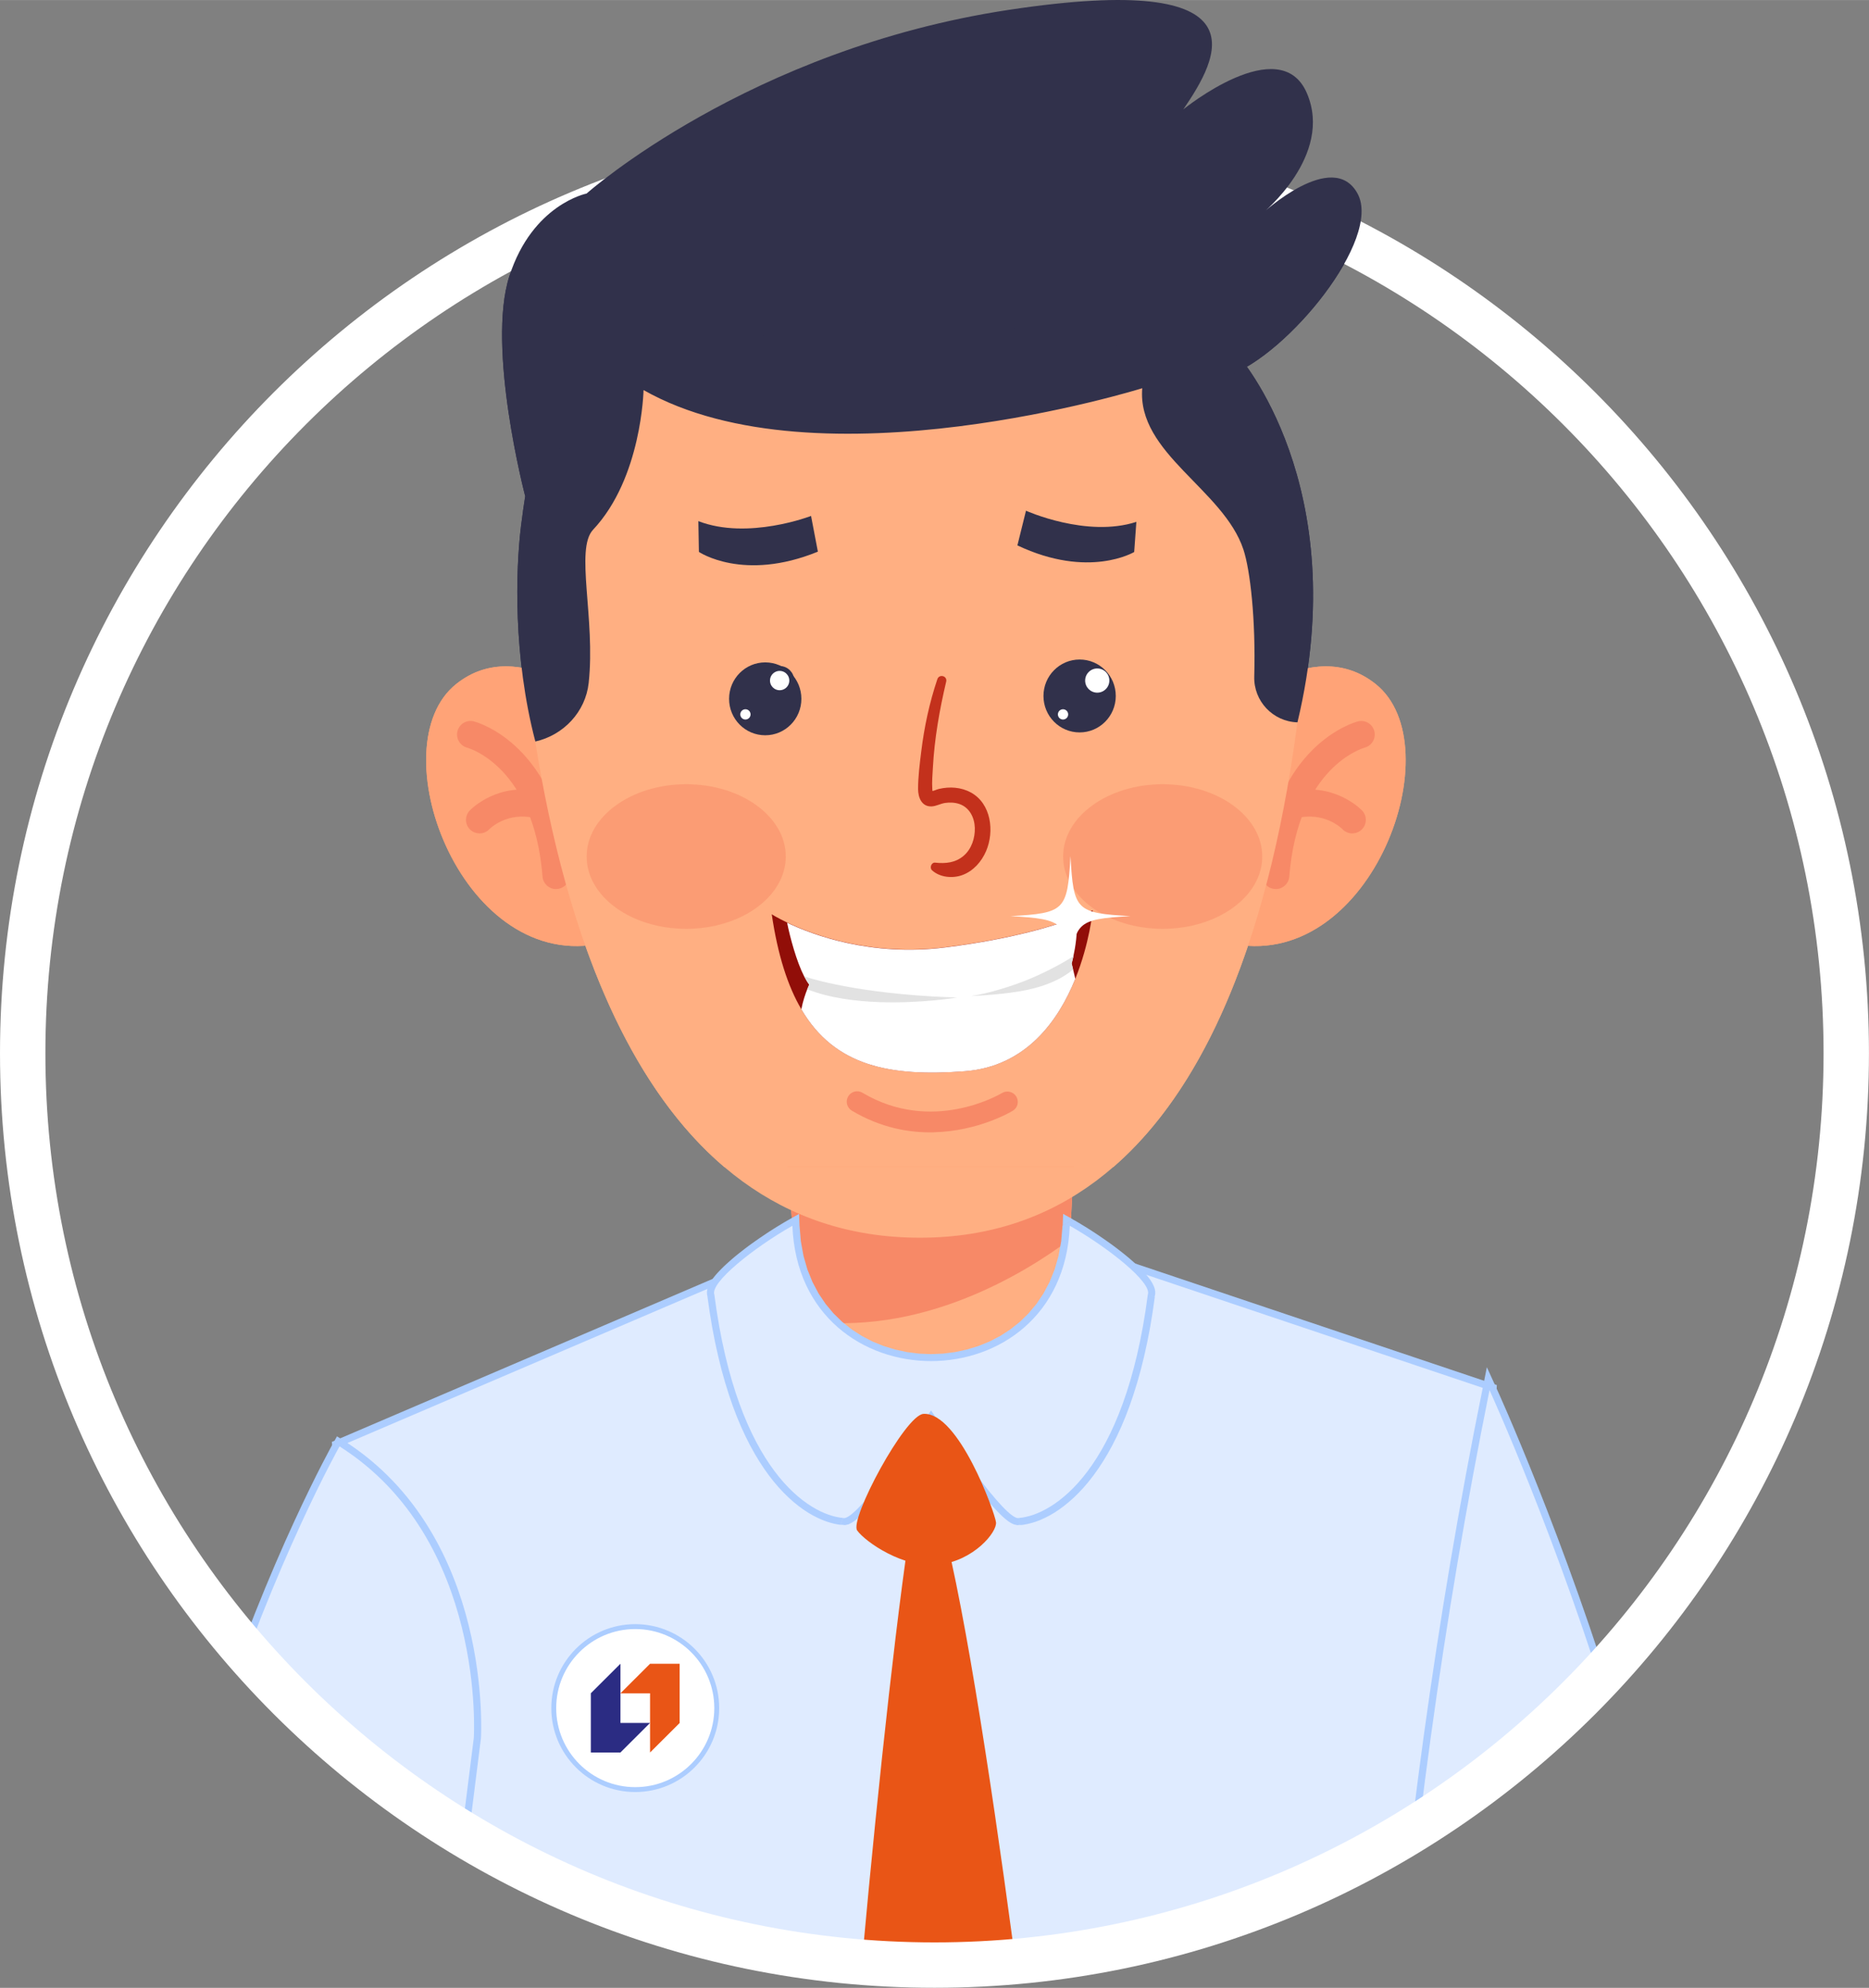 <?xml version="1.0" encoding="UTF-8"?> <!-- Creator: CorelDRAW 2019 (64-Bit) --> <svg xmlns="http://www.w3.org/2000/svg" xmlns:xlink="http://www.w3.org/1999/xlink" xmlns:xodm="http://www.corel.com/coreldraw/odm/2003" xml:space="preserve" width="29.058mm" height="30.904mm" style="shape-rendering:geometricPrecision; text-rendering:geometricPrecision; image-rendering:optimizeQuality; fill-rule:evenodd; clip-rule:evenodd" viewBox="0 0 378.45 402.48"><rect x="0" y="0" width="378.45" height="402.48" fill="#808080" stroke="none"/> <defs> <style type="text/css"> <![CDATA[ .str1 {stroke:#31314B;stroke-width:0.99;stroke-miterlimit:22.926} .str2 {stroke:#ACCDFF;stroke-width:0.99;stroke-miterlimit:22.926} .str0 {stroke:#ACCDFF;stroke-width:2.89;stroke-miterlimit:22.926} .fil16 {fill:none} .fil5 {fill:none;fill-rule:nonzero} .fil13 {fill:white} .fil18 {fill:#2B2C83;fill-rule:nonzero} .fil9 {fill:#31314B;fill-rule:nonzero} .fil4 {fill:#423857;fill-rule:nonzero} .fil11 {fill:#910E08;fill-rule:nonzero} .fil14 {fill:#ACCDFF;fill-rule:nonzero} .fil15 {fill:#C3311C;fill-rule:nonzero} .fil2 {fill:#CF1D25;fill-rule:nonzero} .fil6 {fill:#DFEBFF;fill-rule:nonzero} .fil12 {fill:#E2E2E2;fill-rule:nonzero} .fil1 {fill:#E95516;fill-rule:nonzero} .fil7 {fill:#F78967;fill-rule:nonzero} .fil8 {fill:#FFA377;fill-rule:nonzero} .fil0 {fill:#FFAF82;fill-rule:nonzero} .fil3 {fill:white;fill-rule:nonzero} .fil17 {fill:white;fill-rule:nonzero} .fil10 {fill:#F78967;fill-rule:nonzero;fill-opacity:0.502} ]]> </style> <clipPath id="id0"> <path d="M189.22 28.63c101.97,0 184.63,82.66 184.63,184.63 0,101.97 -82.66,184.63 -184.63,184.63 -101.97,0 -184.63,-82.66 -184.63,-184.63 0,-101.97 82.66,-184.63 184.63,-184.63z"></path> </clipPath> </defs> <g id="Слой_x0020_1">  <g> </g> <g style="clip-path:url(#id0)"> <g> <g id="_909352450432"> <g> <path class="fil0" d="M205.95 888.64c-15.84,61.81 -4.24,168.06 -5.82,250.89l39.48 -12.59 23.03 -238.3 -56.68 0z"></path> <g> <g> <g> <path class="fil1" d="M333.2 1212.92l-126.13 0c-5.97,0 -10.82,-4.45 -11.58,-10.12 -0.11,-0.8 -0.14,-1.62 -0.07,-2.46l5.12 -66.25c0,0 5.25,-2.42 12.6,-4.16 4.36,-1.03 8.03,-4.19 9.35,-8.48 0.09,-0.31 0.17,-0.64 0.25,-0.96 2.9,-12.75 21.28,-16.81 24.68,-4.35 0.44,1.61 0.82,3.18 1.15,4.68 0.08,0.37 0.16,0.75 0.23,1.11 0.54,2.68 0.94,5.15 1.22,7.3 0.01,0.05 0.01,0.09 0.02,0.14 0.68,5.49 0.63,9 0.63,9 1.67,2.12 3.28,4.21 4.84,6.26 0.8,1.02 1.56,2.04 2.33,3.04 1.66,2.16 3.27,4.25 4.86,6.27 0.73,0.95 1.46,1.87 2.19,2.77 1.75,2.19 3.48,4.27 5.2,6.2 0.78,0.88 1.55,1.74 2.35,2.56 6.5,6.84 13.06,11.51 20.81,12.59 13.68,1.88 36.02,3.38 46.81,23.46 0.23,0.42 0.41,0.85 0.54,1.28 1.59,4.84 -2.05,10.12 -7.42,10.12z"></path> </g> </g> <g> <g> <path class="fil2" d="M333.2 1212.92l-126.13 0c-5.97,0 -10.82,-4.45 -11.58,-10.12l145.13 0c1.59,4.84 -2.05,10.12 -7.42,10.12z"></path> </g> </g> <g> <g> <g> <g> <path class="fil3" d="M257.84 1147.68c-1.46,2.14 -4.44,4.74 -10.44,7.14 -1.02,0.42 -2.13,0.82 -3.34,1.22l-1.09 -3.29c1.2,-0.39 2.27,-0.79 3.25,-1.18 6.9,-2.78 8.79,-5.52 9.3,-6.92 0.8,1.02 1.56,2.04 2.33,3.04z"></path> </g> </g> </g> <g> <g> <g> <g> <path class="fil3" d="M247.43 1154.39c0,2.16 -1.75,3.91 -3.91,3.91 -2.16,0 -3.91,-1.75 -3.91,-3.91 0,-2.16 1.75,-3.91 3.91,-3.91 2.16,0 3.91,1.75 3.91,3.91z"></path> </g> </g> </g> </g> </g> <g> <g> <g> <g> <path class="fil3" d="M264.89 1156.72c-1.63,1.73 -4.3,3.64 -8.63,5.44 -1.2,0.52 -2.53,1.01 -4,1.5l-1.09 -3.3c1.37,-0.45 2.6,-0.91 3.69,-1.36 4.42,-1.83 6.69,-3.64 7.85,-5.04 0.73,0.95 1.46,1.87 2.19,2.77z"></path> </g> </g> </g> <g> <g> <g> <g> <path class="fil3" d="M256.26 1162c0,2.16 -1.75,3.91 -3.91,3.91 -2.16,0 -3.91,-1.75 -3.91,-3.91 0,-2.16 1.75,-3.91 3.91,-3.91 2.16,0 3.91,1.75 3.91,3.91z"></path> </g> </g> </g> </g> </g> <g> <g> <g> <g> <path class="fil3" d="M272.45 1165.48c-1.63,1.67 -4.24,3.48 -8.37,5.2 -1.22,0.52 -2.56,1.03 -4.06,1.52l-1.08 -3.3c1.38,-0.45 2.61,-0.92 3.71,-1.38 3.95,-1.65 6.19,-3.28 7.44,-4.6 0.78,0.88 1.55,1.74 2.35,2.56z"></path> </g> </g> </g> <g> <g> <g> <g> <path class="fil3" d="M264.09 1170.55c0,2.16 -1.75,3.91 -3.91,3.91 -2.16,0 -3.91,-1.75 -3.91,-3.91 0,-2.16 1.75,-3.91 3.91,-3.91 2.16,0 3.91,1.75 3.91,3.91z"></path> </g> </g> </g> </g> </g> <g> <g> <g> <path class="fil3" d="M250.02 1129.24c-5.77,-0.08 -11.24,0.64 -11.24,0.64l0.07 -6.32c3.44,-1.28 6.96,-1.63 9.96,-1.62 0.54,2.68 0.94,5.15 1.22,7.3z"></path> </g> </g> </g> </g> </g> <path class="fil0" d="M76.92 843.19c-0.09,16.13 0.01,30.69 0.38,42.39l1.47 244.3 34.76 0 22.21 -228.34 8.68 -58.35 -67.49 0z"></path> <g> <g> <g> <g> <path class="fil1" d="M145.61 1198.41c-1.08,21.54 -68.44,14.12 -79.21,7.66 -4.16,-2.5 -5.9,-7.32 -6.23,-13.14 -0.53,-9.3 2.53,-21.19 5.18,-30.51 4.31,-15.18 3.72,-14.9 6.71,-25.27 0,0 -0.78,-16.87 21.3,-23.31 22.07,-6.45 30.16,35.56 33.93,43.64 3.45,7.4 16.86,17.53 18.25,35.74 0.13,1.66 0.15,3.39 0.07,5.19z"></path> </g> </g> </g> <g> <g> <g> <path class="fil3" d="M81.37 1150.78l-1.77 -2.71c0.82,-0.53 20.3,-13.03 37.25,-5.59l-1.3 2.96c-15.37,-6.74 -34,5.22 -34.19,5.34z"></path> </g> </g> </g> <g> <g> <g> <path class="fil3" d="M83.29 1169.53l-1.76 -2.71c0.82,-0.53 20.3,-13.02 37.25,-5.59l-1.3 2.96c-15.37,-6.74 -34,5.22 -34.19,5.34z"></path> </g> </g> </g> <g> <g> <g> <path class="fil3" d="M82.33 1160.16l-1.76 -2.71c0.82,-0.53 20.3,-13.03 37.25,-5.59l-1.3 2.96c-15.37,-6.74 -34,5.22 -34.18,5.34z"></path> </g> </g> </g> <g> <g> <g> <path class="fil3" d="M83.93 1149.94c0,2.01 -1.63,3.63 -3.63,3.63 -2.01,0 -3.64,-1.63 -3.64,-3.63 0,-2.01 1.63,-3.63 3.64,-3.63 2.01,0 3.63,1.63 3.63,3.63z"></path> </g> </g> </g> <g> <g> <g> <path class="fil3" d="M84.13 1158.82c0,2.01 -1.63,3.63 -3.63,3.63 -2.01,0 -3.64,-1.63 -3.64,-3.63 0,-2.01 1.63,-3.64 3.64,-3.64 2.01,0 3.63,1.63 3.63,3.64z"></path> </g> </g> </g> <g> <g> <g> <path class="fil3" d="M86.05 1167.7c0,2.01 -1.63,3.63 -3.63,3.63 -2.01,0 -3.64,-1.63 -3.64,-3.63 0,-2.01 1.63,-3.64 3.64,-3.64 2.01,0 3.63,1.63 3.63,3.64z"></path> </g> </g> </g> <g> <g> <g> <path class="fil3" d="M121.76 1162.46c0,2.01 -1.63,3.64 -3.63,3.64 -2.01,0 -3.64,-1.63 -3.64,-3.64 0,-2.01 1.63,-3.63 3.64,-3.63 2.01,0 3.63,1.63 3.63,3.63z"></path> </g> </g> </g> <g> <g> <g> <path class="fil3" d="M120.8 1152.76c0,2.01 -1.63,3.64 -3.64,3.64 -2.01,0 -3.63,-1.63 -3.63,-3.64 0,-2.01 1.63,-3.63 3.63,-3.63 2.01,0 3.64,1.63 3.64,3.63z"></path> </g> </g> </g> <g> <g> <g> <path class="fil3" d="M119.84 1143.07c0,2.01 -1.63,3.63 -3.63,3.63 -2.01,0 -3.64,-1.63 -3.64,-3.63 0,-2.01 1.63,-3.64 3.64,-3.64 2.01,0 3.63,1.63 3.63,3.64z"></path> </g> </g> </g> <g> <g> <g> <path class="fil2" d="M145.61 1198.41c-1.08,21.54 -68.44,14.12 -79.21,7.66 -4.16,-2.5 -5.9,-7.32 -6.23,-13.14 7.08,4.04 19.55,9.07 38.18,9.4 22.85,0.41 39.33,-4.21 47.19,-9.11 0.13,1.66 0.15,3.39 0.07,5.19z"></path> </g> </g> </g> <g> <g> <g> <path class="fil3" d="M102.88 1120.49c0,0 -10.24,-1.08 -18.95,3.77l0.99 6.82c0,0 12.21,-3.59 20.29,-3.05 0,0 -0.16,-4.49 -2.33,-7.54z"></path> </g> </g> </g> </g> <path class="fil4" d="M60.21 1102.13c24.35,6.96 48.7,6.13 73.05,0 -2.03,-25.82 19.66,-310.66 34.64,-416.17 0.92,-0.51 1.78,-0.95 2.64,-1.4l0.03 0c7,-3.47 11.87,-4.23 15.72,-3.94l0.03 0c0.92,0.06 1.75,0.19 2.58,0.35 0.32,0.06 4.44,401.01 4.31,422.88 24.58,6.59 49.17,5.73 73.75,0 -3.69,-176.32 20.41,-330.91 20.25,-500.27 -7.32,1.08 -14.7,1.82 -21.89,2.74 -20.78,2.67 -41.74,4.17 -62.68,4.68 -35.1,0.83 -70.51,0 -105.51,-3.37 -0.76,-0.06 -1.5,-0.13 -2.23,-0.22 -4.77,-0.45 -9.48,-0.95 -14.22,-1.53 0,6.27 -0.13,11.3 -0.45,14.7 -14.78,158.43 -7.72,364.09 -20.03,481.56z"></path> <g> <path class="fil5 str0" d="M159.28 254.1l-90.53 38.75 10.2 88.33c-7.67,106.81 -5.62,125.6 -8.37,228.38 0,0 153.49,35.3 228.72,0.65 -11.27,-126.12 -3.01,-199.03 2.3,-328.75l-86.8 -29.17 -55.53 1.8z"></path> <path id="1" class="fil6" d="M159.28 254.1l-90.53 38.75 10.2 88.33c-7.67,106.81 -5.62,125.6 -8.37,228.38 0,0 153.49,35.3 228.72,0.65 -11.27,-126.12 -3.01,-199.03 2.3,-328.75l-86.8 -29.17 -55.53 1.8z"></path> </g> <g id="_909918166416"> <g> <path class="fil0" d="M217.66 231.7l-1.02 19.26 -1.28 24.13c0,0 -4.79,9.08 -26.41,9.08 -21.63,0 -26.06,-6.21 -26.06,-6.21l-0.87 -10.71 -2.91 -35.56 58.56 0z"></path> </g> <g> <path class="fil7" d="M217.66 231.7l-1.02 19.26c-9.02,6.75 -30.37,20.03 -54.63,16.3l-2.91 -35.56 58.56 0z"></path> </g> </g> <g id="_909918161840"> <g> <g> <path class="fil8" d="M122.16 144.13c0,0 -16.56,-16.21 -29.8,-5.63 -15.63,12.49 0.72,57.46 28.44,52.7l1.35 -47.07z"></path> </g> </g> <g> <g> <g> <path class="fil7" d="M112.49 180.01c-1.37,-0.05 -2.52,-1.12 -2.63,-2.52 -1.78,-22.13 -14.74,-25.97 -15.29,-26.12 -1.45,-0.4 -2.32,-1.9 -1.93,-3.36 0.39,-1.45 1.86,-2.33 3.32,-1.95 0.71,0.18 17.25,4.77 19.36,30.98 0.12,1.51 -1.01,2.83 -2.51,2.95 -0.11,0.01 -0.21,0.01 -0.32,0.01z"></path> </g> </g> <g> <g> <path class="fil7" d="M97 168.73c-0.65,-0.02 -1.29,-0.27 -1.79,-0.75 -1.1,-1.04 -1.14,-2.78 -0.1,-3.88 0.24,-0.25 5.86,-6.02 14.78,-3.73 1.47,0.38 2.35,1.87 1.98,3.34 -0.38,1.47 -1.87,2.35 -3.34,1.97 -5.86,-1.5 -9.41,2.16 -9.45,2.2 -0.56,0.59 -1.33,0.88 -2.08,0.85z"></path> </g> </g> </g> </g> <g id="_909918160688"> <g> <g> <path class="fil8" d="M248.76 144.13c0,0 16.57,-16.21 29.8,-5.63 15.63,12.49 -0.72,57.46 -28.44,52.7l-1.35 -47.07z"></path> </g> </g> <g> <g> <g> <path class="fil7" d="M258.43 180.01c1.37,-0.05 2.52,-1.12 2.63,-2.52 1.78,-22.13 14.74,-25.97 15.29,-26.12 1.45,-0.4 2.32,-1.9 1.93,-3.36 -0.39,-1.45 -1.86,-2.33 -3.32,-1.95 -0.7,0.18 -17.25,4.77 -19.36,30.98 -0.12,1.51 1,2.83 2.51,2.95 0.1,0.01 0.21,0.01 0.32,0.01z"></path> </g> </g> <g> <g> <path class="fil7" d="M273.92 168.73c0.65,-0.02 1.29,-0.27 1.79,-0.75 1.1,-1.04 1.14,-2.78 0.1,-3.88 -0.23,-0.25 -5.86,-6.02 -14.78,-3.73 -1.47,0.38 -2.35,1.87 -1.98,3.34 0.38,1.47 1.87,2.35 3.34,1.97 5.86,-1.5 9.41,2.16 9.45,2.2 0.56,0.59 1.33,0.88 2.08,0.85z"></path> </g> </g> </g> </g> <path class="fil0" d="M186.29 250.6c-57.24,0 -74.91,-67.99 -80.18,-117.76 -4.86,-45.89 30.78,-86.34 76.92,-86.87 0.61,-0.01 1.23,-0.01 1.85,-0.01 0.77,0 1.53,0.01 2.29,0.02 45.58,0.61 81.09,39.96 77.15,85.37 -4.37,50.43 -20.82,119.25 -78.04,119.25z"></path> <path class="fil9" d="M165.61 111.69l-1.38 -7.23c0,0 -12.77,4.94 -22.82,1.05l0.11 6.22c0,0 9,6.12 24.09,-0.05z"></path> <path class="fil9" d="M206.01 110.43l1.74 -7.03c0,0 12.27,5.53 22.35,2.26l-0.44 6.1c0,0 -9.16,5.52 -23.65,-1.34z"></path> <path class="fil9" d="M250.71 71.96c0,0 23.5,26.32 12.01,74.29 -4.97,-0.15 -8.89,-4.3 -8.75,-9.27 0.32,-11.59 -0.82,-21.55 -2.19,-25.71 -4.02,-12.18 -21.58,-19.5 -20.49,-32.67 0,0 -65.52,20.48 -100.98,0.37 0,0 -0.34,17.78 -10.22,28.28 -3.7,3.94 0.52,17.98 -0.89,31.03 -0.64,5.84 -5.07,10.56 -10.8,11.85 -4.5,-17.19 -4,-34.71 -2.9,-43.63 2.4,-19.55 6.63,-28.7 6.63,-28.7 0,0 14.47,-38.61 71.58,-38.61 53.11,0 67.01,32.77 67.01,32.77z"></path> <path class="fil9" d="M106.34 100.44c0,0 -7.87,-30.04 -3.19,-44.56 4.69,-14.53 15.63,-16.7 15.63,-16.7 0,0 32.83,-29.23 85.5,-37.19 52.67,-7.97 42.36,9.84 35.33,20.15 0,0 19.59,-15.93 25.02,-3.28 5.43,12.65 -9.04,24.37 -9.04,24.37 0,0 14.29,-13.24 19.3,-4.04 5.01,9.2 -14.16,32.63 -26.13,36.84 0,0 -104.75,-36.84 -142.42,24.41z"></path> <g id="_909918159056"> <g> <path class="fil9" d="M211.29 140.91c-0,4.08 3.27,7.38 7.32,7.38 4.04,0 7.32,-3.3 7.32,-7.38 0,-4.08 -3.27,-7.38 -7.32,-7.38 -4.04,0 -7.32,3.3 -7.32,7.38z"></path> </g> </g> <g id="_909918158544"> <path class="fil7" d="M189.1 229.26c-5.02,0.12 -10.78,-0.91 -16.62,-4.39 -1,-0.6 -1.33,-1.89 -0.73,-2.89 0.59,-1 1.89,-1.33 2.89,-0.73 14.04,8.36 27.68,0.4 28.26,0.05 0.99,-0.59 2.29,-0.27 2.89,0.72 0.6,1 0.28,2.28 -0.72,2.88 -0.42,0.25 -7.01,4.13 -15.96,4.35z"></path> </g> <path class="fil10" d="M159.11 173.42c0,8.08 -9.03,14.64 -20.16,14.64 -11.14,0 -20.16,-6.55 -20.16,-14.64 0,-8.08 9.03,-14.64 20.16,-14.64 11.14,0 20.16,6.55 20.16,14.64z"></path> <path class="fil10" d="M255.59 173.42c0,8.08 -9.03,14.64 -20.16,14.64 -11.13,0 -20.16,-6.55 -20.16,-14.64 0,-8.08 9.03,-14.64 20.16,-14.64 11.14,0 20.16,6.55 20.16,14.64z"></path> <g id="_909348539456"> <g> <path class="fil11" d="M221.26 184.32c0,0 -0.59,6.6 -3.53,13.87 -3.4,8.42 -9.95,17.74 -22.36,18.69 -15.07,1.16 -26.34,-0.98 -33.11,-12.54 -2.76,-4.7 -4.77,-10.97 -5.99,-19.22 0,0 1.1,0.7 3.13,1.67 5.33,2.54 17.08,6.89 32.07,5 13.69,-1.72 22.31,-4.45 26.57,-6.09 2.18,-0.84 3.22,-1.4 3.22,-1.4z"></path> </g> <g> <g> <path class="fil3" d="M217.36 193.59c0,0 0,0 -0,0.01 -0.2,0.92 -0.37,1.48 -0.37,1.48 0,0 0,0 -0.01,0 -0.07,0.12 -2,3.07 -10.58,5.64 -2.65,0.79 -5.92,1.55 -9.98,2.17 -6.69,1.03 -13.03,0.75 -18.31,0.02 -8.15,-1.13 -13.76,-3.36 -14.22,-3.55 -0.01,-0.01 -0.02,-0.01 -0.03,-0.01 -0.35,-0.45 -0.69,-1.01 -1.02,-1.66 -0,0 -0,0 -0,0 -1.56,-3.04 -2.86,-7.9 -3.46,-10.88 5.33,2.54 17.08,6.89 32.07,5 13.69,-1.72 22.31,-4.45 26.57,-6.09 0.22,3.1 -0.29,6.14 -0.67,7.87z"></path> </g> <path class="fil3" d="M228.9 185.49c-11.01,0.62 -11.51,1.13 -12.14,12.14 -0.62,-11.01 -1.13,-11.51 -12.14,-12.14 11.01,-0.62 11.52,-1.13 12.14,-12.14 0.62,11.01 1.13,11.52 12.14,12.14z"></path> <path class="fil3" d="M217.73 198.2c-3.4,8.42 -9.95,17.74 -22.36,18.69 -15.07,1.16 -26.34,-0.98 -33.11,-12.54 0.33,-1.71 0.84,-3.16 1.2,-4.06 0.24,-0.61 0.42,-0.95 0.42,-0.95 0.01,0 0.02,0 0.03,0.01 8.84,2.35 17.29,2.83 24.75,2.38 7.94,-0.48 14.76,-2.02 19.71,-3.5 5.34,-1.59 8.52,-3.12 8.62,-3.17 0.01,-0 0.01,-0 0.01,-0l0.29 1.22 0.45 1.91z"></path> <path class="fil12" d="M193.8 201.97c0,0 -7.28,1.22 -15.68,0.93 -4.92,-0.17 -10.22,-0.85 -14.66,-2.6 0.24,-0.61 0.42,-0.95 0.42,-0.95 -0.35,-0.45 -0.69,-1.01 -1.02,-1.66 0.26,0.09 8.63,3.03 25.8,4.05 1.63,0.09 3.35,0.17 5.14,0.23z"></path> <path class="fil12" d="M216.99 195.07l0.29 1.22c-3.02,2.56 -7.19,3.82 -10.87,4.43 -4.56,0.76 -9.8,0.95 -9.8,0.95 3.65,-0.52 8.66,-2.13 11.76,-3.42 5.11,-2.12 8.81,-4.53 8.99,-4.65 -0.2,0.92 -0.37,1.48 -0.37,1.48z"></path> </g> </g> <g id="_909348532928"> <g> <path class="fil9" d="M147.63 141.49c-0,4.08 3.27,7.38 7.32,7.38 4.04,0 7.32,-3.3 7.32,-7.38 0,-4.07 -3.27,-7.38 -7.32,-7.38 -4.05,0 -7.32,3.3 -7.32,7.38z"></path> </g> </g> <circle class="fil13" cx="222.18" cy="137.79" r="2.45"></circle> <circle class="fil13" cx="215.25" cy="144.65" r="1.04"></circle> <circle class="fil13 str1" cx="157.87" cy="137.79" r="2.45"></circle> <circle class="fil13" cx="150.94" cy="144.65" r="1.04"></circle> <path class="fil1" d="M186.67 299.32c-3.26,-0.13 -17.01,138.29 -14.72,143.25 2.29,4.96 16.1,23.54 21.71,24.15 5.61,0.62 17.09,-22.66 16.96,-27.92 -0.12,-5.26 -16.4,-139.17 -23.95,-139.48z"></path> <g> <path class="fil14" d="M218.07 248.24l-2.89 -0.11 2.16 -1.18 0.75 0.43 0.75 0.45 0.76 0.46 0.76 0.47 0.75 0.48 0.75 0.49 0.74 0.5 0.74 0.5 0.73 0.51 0.72 0.51 0.7 0.51 0.69 0.52 0.67 0.52 0.65 0.51 0.63 0.51 0.61 0.51 0.58 0.51 0.56 0.5 0.53 0.49 0.5 0.49 0.47 0.48 0.44 0.47 0.4 0.46 0.37 0.46 0.33 0.45 0.29 0.45 0.25 0.45 0.21 0.46 0.16 0.48 0.09 0.52 -0.01 0.56 -0.14 0.58 -2.7 -1.01 -0.02 0.1 -0 0.03 -0.01 -0.07 -0.05 -0.15 -0.1 -0.21 -0.15 -0.26 -0.2 -0.3 -0.25 -0.34 -0.29 -0.36 -0.34 -0.39 -0.38 -0.41 -0.42 -0.43 -0.45 -0.44 -0.49 -0.45 -0.52 -0.47 -0.55 -0.47 -0.57 -0.48 -0.6 -0.49 -0.62 -0.49 -0.64 -0.5 -0.66 -0.49 -0.68 -0.5 -0.69 -0.49 -0.7 -0.49 -0.71 -0.49 -0.72 -0.48 -0.73 -0.47 -0.73 -0.46 -0.73 -0.45 -0.73 -0.44 -0.73 -0.43 -0.72 -0.42 2.16 -1.18zm-2.89 -0.11l0.09 -2.36 2.07 1.17 -2.16 1.18zm-54.01 1.3l-1.44 -2.48 2.16 1.18 0.27 3.19 0.54 2.97 0.79 2.75 1.03 2.54 1.24 2.33 1.43 2.12 1.61 1.92 1.77 1.72 1.92 1.52 2.05 1.32 2.16 1.12 2.25 0.91 2.33 0.71 2.38 0.51 2.42 0.31 2.44 0.1 2.44 -0.1 2.42 -0.31 2.38 -0.51 2.33 -0.71 2.25 -0.91 2.16 -1.12 2.05 -1.32 1.92 -1.52 1.77 -1.72 1.61 -1.92 1.43 -2.12 1.24 -2.33 1.03 -2.54 0.79 -2.75 0.54 -2.97 0.27 -3.19 2.89 0.11 -0.3 3.45 -0.59 3.24 -0.88 3.03 -1.14 2.81 -1.38 2.59 -1.6 2.37 -1.8 2.15 -1.98 1.92 -2.14 1.69 -2.28 1.47 -2.4 1.24 -2.5 1.01 -2.57 0.79 -2.63 0.56 -2.66 0.34 -2.69 0.11 -2.68 -0.11 -2.66 -0.34 -2.63 -0.56 -2.57 -0.79 -2.5 -1.01 -2.4 -1.24 -2.28 -1.47 -2.14 -1.69 -1.98 -1.92 -1.8 -2.15 -1.6 -2.37 -1.38 -2.59 -1.14 -2.81 -0.88 -3.03 -0.59 -3.24 -0.3 -3.45 2.16 1.18zm-1.44 -2.48l2.07 -1.17 0.09 2.36 -2.16 -1.18zm-13.65 15.01l-2.86 0.36 0.08 0.32 -0.14 -0.58 -0.01 -0.56 0.09 -0.52 0.16 -0.48 0.21 -0.46 0.25 -0.45 0.29 -0.45 0.33 -0.45 0.37 -0.46 0.4 -0.46 0.44 -0.47 0.47 -0.48 0.5 -0.49 0.53 -0.49 0.56 -0.5 0.58 -0.51 0.61 -0.51 0.63 -0.51 0.65 -0.51 0.67 -0.52 0.69 -0.52 0.7 -0.51 0.72 -0.51 0.73 -0.51 0.74 -0.5 0.74 -0.5 0.75 -0.49 0.75 -0.48 0.76 -0.47 0.76 -0.46 0.75 -0.45 0.75 -0.43 1.44 2.48 -0.72 0.42 -0.73 0.43 -0.73 0.44 -0.73 0.45 -0.73 0.46 -0.73 0.47 -0.72 0.48 -0.71 0.49 -0.7 0.49 -0.69 0.49 -0.68 0.5 -0.66 0.49 -0.64 0.5 -0.62 0.49 -0.6 0.49 -0.57 0.48 -0.55 0.47 -0.52 0.47 -0.49 0.45 -0.45 0.44 -0.42 0.43 -0.38 0.41 -0.34 0.39 -0.29 0.36 -0.25 0.34 -0.2 0.3 -0.15 0.26 -0.1 0.21 -0.05 0.15 -0.01 0.07 -0 -0.03 -0.02 -0.1 0.08 0.32zm-0.08 -0.32l0.06 0.15 0.02 0.17 -0.08 -0.32zm25.19 44.36l-0.98 2.69 0.36 0.08 -0.76 -0.09 -0.8 -0.15 -0.83 -0.21 -0.86 -0.27 -0.89 -0.34 -0.91 -0.41 -0.94 -0.48 -0.96 -0.56 -0.97 -0.64 -0.98 -0.72 -0.99 -0.8 -1 -0.89 -1 -0.98 -1 -1.07 -1 -1.17 -0.99 -1.27 -0.98 -1.37 -0.97 -1.48 -0.95 -1.58 -0.94 -1.7 -0.91 -1.81 -0.89 -1.93 -0.86 -2.05 -0.83 -2.18 -0.79 -2.31 -0.76 -2.44 -0.72 -2.57 -0.67 -2.71 -0.63 -2.85 -0.58 -3 -0.52 -3.14 -0.47 -3.3 2.86 -0.36 0.46 3.23 0.51 3.08 0.56 2.92 0.61 2.78 0.65 2.63 0.69 2.49 0.73 2.36 0.76 2.22 0.8 2.09 0.82 1.96 0.85 1.84 0.87 1.72 0.88 1.6 0.9 1.49 0.91 1.38 0.91 1.27 0.92 1.17 0.92 1.07 0.91 0.98 0.91 0.88 0.9 0.8 0.88 0.71 0.87 0.63 0.85 0.55 0.83 0.48 0.8 0.41 0.77 0.34 0.74 0.28 0.7 0.22 0.66 0.17 0.61 0.12 0.57 0.07 0.36 0.08zm-0.36 -0.08l0.19 0.02 0.17 0.06 -0.36 -0.08zm18.92 -21.13l-2.41 1.57 2.41 0 -0.29 0.44 -0.35 0.52 -0.4 0.59 -0.44 0.65 -0.48 0.71 -0.52 0.76 -0.56 0.81 -0.59 0.85 -0.62 0.89 -0.64 0.91 -0.66 0.94 -0.68 0.95 -0.69 0.96 -0.7 0.97 -0.71 0.97 -0.71 0.96 -0.72 0.94 -0.71 0.92 -0.7 0.9 -0.7 0.86 -0.68 0.83 -0.67 0.78 -0.65 0.74 -0.63 0.68 -0.61 0.62 -0.58 0.56 -0.56 0.49 -0.55 0.43 -0.55 0.36 -0.59 0.28 -0.71 0.16 -0.87 -0.11 0.98 -2.69 -0.33 -0.05 -0.06 0.01 0.16 -0.08 0.29 -0.19 0.38 -0.3 0.45 -0.4 0.5 -0.48 0.54 -0.56 0.58 -0.63 0.61 -0.69 0.64 -0.75 0.66 -0.8 0.67 -0.84 0.69 -0.87 0.7 -0.9 0.7 -0.93 0.7 -0.94 0.7 -0.95 0.69 -0.95 0.69 -0.95 0.67 -0.94 0.66 -0.93 0.63 -0.91 0.61 -0.88 0.58 -0.84 0.55 -0.8 0.52 -0.76 0.48 -0.71 0.44 -0.65 0.39 -0.58 0.34 -0.51 0.29 -0.44 2.41 0zm-2.41 0l1.21 -1.82 1.21 1.82 -2.41 0zm18.92 21.13l0.25 2.85 0.36 -0.08 -0.87 0.11 -0.71 -0.16 -0.59 -0.28 -0.55 -0.36 -0.55 -0.43 -0.56 -0.49 -0.58 -0.56 -0.61 -0.62 -0.63 -0.68 -0.65 -0.74 -0.67 -0.78 -0.68 -0.83 -0.7 -0.86 -0.71 -0.9 -0.71 -0.92 -0.72 -0.94 -0.72 -0.96 -0.71 -0.97 -0.7 -0.97 -0.69 -0.96 -0.68 -0.95 -0.66 -0.94 -0.64 -0.91 -0.62 -0.89 -0.59 -0.85 -0.56 -0.81 -0.52 -0.76 -0.48 -0.71 -0.44 -0.65 -0.4 -0.59 -0.35 -0.52 -0.29 -0.44 2.41 -1.57 0.29 0.44 0.34 0.51 0.39 0.58 0.44 0.65 0.48 0.71 0.52 0.76 0.55 0.8 0.58 0.84 0.61 0.88 0.63 0.91 0.66 0.93 0.67 0.94 0.69 0.95 0.7 0.95 0.7 0.95 0.7 0.94 0.7 0.93 0.7 0.9 0.69 0.87 0.67 0.84 0.66 0.8 0.64 0.75 0.61 0.69 0.58 0.63 0.54 0.56 0.5 0.48 0.45 0.4 0.38 0.3 0.29 0.19 0.16 0.08 -0.06 -0.01 -0.33 0.05 0.36 -0.08zm-0.36 0.08l0.17 -0.06 0.19 -0.02 -0.36 0.08zm25.19 -44.36l2.7 1.01 0.08 -0.32 -0.47 3.3 -0.52 3.14 -0.58 3 -0.63 2.85 -0.67 2.71 -0.72 2.57 -0.76 2.44 -0.79 2.31 -0.83 2.18 -0.86 2.05 -0.89 1.93 -0.91 1.81 -0.94 1.7 -0.95 1.58 -0.97 1.48 -0.98 1.37 -0.99 1.27 -1 1.17 -1 1.07 -1 0.98 -1 0.89 -0.99 0.8 -0.98 0.72 -0.97 0.64 -0.96 0.56 -0.94 0.48 -0.91 0.41 -0.89 0.34 -0.86 0.27 -0.83 0.21 -0.8 0.15 -0.76 0.09 -0.25 -2.85 0.57 -0.07 0.61 -0.12 0.66 -0.17 0.7 -0.22 0.74 -0.28 0.77 -0.34 0.8 -0.41 0.83 -0.48 0.85 -0.55 0.87 -0.63 0.88 -0.71 0.9 -0.8 0.91 -0.88 0.91 -0.98 0.92 -1.07 0.92 -1.17 0.91 -1.27 0.91 -1.38 0.9 -1.49 0.88 -1.6 0.87 -1.72 0.85 -1.84 0.82 -1.96 0.8 -2.09 0.76 -2.22 0.73 -2.36 0.69 -2.49 0.65 -2.63 0.61 -2.78 0.56 -2.92 0.51 -3.08 0.46 -3.23 0.08 -0.32zm-0.08 0.32l0.02 -0.17 0.06 -0.15 -0.08 0.32z"></path> <path id="1" class="fil6" d="M232.42 262.13c0.92,-2.42 -7.97,-9.5 -15.8,-13.95 -1.45,36.53 -54.72,36.53 -56.17,0 -7.83,4.45 -16.72,11.53 -15.8,13.95 4.63,35.63 19.19,44.62 26.05,45.21 2.59,0.92 15.02,-17.53 17.83,-21.77 2.81,4.24 15.24,22.69 17.84,21.77 6.86,-0.59 21.42,-9.58 26.05,-45.21z"></path> </g> <path class="fil1" d="M186.99 286.27c-3.71,0.21 -15.03,21.36 -13.42,23.61 1.61,2.25 9.35,7.74 16.47,6.93 7.13,-0.81 11.87,-6.59 11.64,-8.59 -0.24,-2 -7.57,-22.36 -14.69,-21.95z"></path> <g> <path class="fil5 str0" d="M301.61 281.46c0,0 56.23,122.73 35.31,183.19 -16.89,48.8 -141.29,24.01 -226.03,-18.53l7.9 -20.65c0,0 111.1,9.73 163.26,-2.5 3.74,-47.83 10.18,-95.02 19.56,-141.51z"></path> <path id="1" class="fil6" d="M301.61 281.46c0,0 56.23,122.73 35.31,183.19 -16.89,48.8 -141.29,24.01 -226.03,-18.53l7.9 -20.65c0,0 111.1,9.73 163.26,-2.5 3.74,-47.83 10.18,-95.02 19.56,-141.51z"></path> </g> <g> <path class="fil5 str0" d="M241.74 464.65c-163.16,55.48 -213.51,19.63 -213.51,19.63 -11.29,-99.4 40.52,-191.43 40.52,-191.43 29.74,18.84 27.19,59.01 27.19,59.01l-9.28 73.81 -1.06 8.44c49.19,10.67 140.81,-1.41 140.81,-1.41l15.34 31.95z"></path> <path id="1" class="fil6" d="M241.74 464.65c-163.16,55.48 -213.51,19.63 -213.51,19.63 -11.29,-99.4 40.52,-191.43 40.52,-191.43 29.74,18.84 27.19,59.01 27.19,59.01l-9.28 73.81 -1.06 8.44c49.19,10.67 140.81,-1.41 140.81,-1.41l15.34 31.95z"></path> </g> <path class="fil0" d="M226.4 432.7c0,0 30.34,-38.2 57.84,-34.62l-2.2 24.89c-15.03,6.43 -18.96,34.1 -40.3,41.68l-15.34 -31.95z"></path> <path class="fil0" d="M118.79 425.46c0,0 -11.5,-26.77 -41.57,-34.46 -30.08,-7.69 -49.18,6.52 -51.18,11.88 -2,5.35 11.33,0.2 11.33,0.2 0,0 -8.69,2.49 -13.65,10.67 -4.96,8.19 12.14,-0.68 12.14,-0.68 0,0 -12.27,5.42 -13.81,10.42 -1.55,4.99 14.63,-3.48 17.67,-3.33 0,0 -14.45,5.79 -14.34,10.94 0.11,5.15 16.61,-3.3 28.95,-2.67 12.34,0.63 31.27,5.68 31.27,5.68 10.1,1.89 19.75,3.28 28.48,3.66l4.71 -12.31z"></path> <path class="fil15" d="M196.56 160.43c-1.95,-1.06 -4.28,-1.21 -6.42,-0.71 -0.43,0.1 -0.88,0.32 -1.31,0.43 -0.02,-0.14 -0.06,-0.27 -0.05,-0.41 -0.1,-1.43 0.04,-2.92 0.12,-4.35 0.32,-5.87 1.34,-11.68 2.69,-17.39 0.27,-1.17 -1.41,-1.62 -1.79,-0.49 -1.6,4.76 -2.65,9.66 -3.26,14.64 -0.31,2.5 -0.64,5.07 -0.64,7.6 0,1.69 0.74,3.6 2.74,3.51 0.93,-0.04 1.8,-0.56 2.72,-0.7 0.95,-0.14 1.98,-0.1 2.89,0.21 2.07,0.71 3.07,2.74 3.14,4.84 0.06,2.04 -0.65,4.25 -2.23,5.62 -1.69,1.46 -3.69,1.64 -5.8,1.42 -0.78,-0.08 -1.18,1.04 -0.64,1.54 1.6,1.47 4.19,1.7 6.18,0.96 2.2,-0.82 3.86,-2.71 4.77,-4.83 1.72,-4 1.04,-9.62 -3.1,-11.88z"></path> </g> </g> </g> <path class="fil16" d="M189.22 28.63c101.97,0 184.63,82.66 184.63,184.63 0,101.97 -82.66,184.63 -184.63,184.63 -101.97,0 -184.63,-82.66 -184.63,-184.63 0,-101.97 82.66,-184.63 184.63,-184.63z"></path> <path class="fil17" d="M189.22 24.03c52.25,0 99.56,21.18 133.8,55.42 34.24,34.24 55.42,81.55 55.42,133.8 0,52.25 -21.18,99.56 -55.42,133.8 -34.24,34.24 -81.55,55.42 -133.8,55.42 -52.25,0 -99.56,-21.18 -133.8,-55.42 -34.24,-34.24 -55.42,-81.55 -55.42,-133.8 0,-52.25 21.18,-99.56 55.42,-133.8 34.24,-34.24 81.55,-55.42 133.8,-55.42zm127.3 61.92c-32.58,-32.58 -77.59,-52.73 -127.3,-52.73 -49.72,0 -94.73,20.15 -127.3,52.73 -32.58,32.58 -52.73,77.59 -52.73,127.3 0,49.72 20.15,94.73 52.73,127.3 32.58,32.58 77.59,52.73 127.3,52.73 49.72,0 94.73,-20.15 127.3,-52.73 32.58,-32.58 52.73,-77.59 52.73,-127.3 0,-49.72 -20.15,-94.73 -52.73,-127.3z"></path> <g> <g> <polygon class="fil0" points="217.66,231.7 217.42,236.29 159.48,236.29 159.11,231.7 "></polygon> <polygon class="fil7" points="217.66,231.7 217.42,236.29 159.48,236.29 159.11,231.7 "></polygon> </g> <g> <path class="fil8" d="M122.16 144.13c0,0 -16.56,-16.21 -29.8,-5.63 -15.63,12.49 0.72,57.47 28.44,52.7l1.35 -47.07z"></path> <g> <path class="fil7" d="M112.49 180.01c-1.37,-0.05 -2.52,-1.12 -2.63,-2.52 -1.78,-22.13 -14.74,-25.97 -15.29,-26.12 -1.45,-0.4 -2.32,-1.9 -1.93,-3.36 0.39,-1.45 1.86,-2.33 3.32,-1.95 0.71,0.18 17.25,4.77 19.36,30.98 0.12,1.51 -1.01,2.83 -2.51,2.95 -0.11,0.01 -0.21,0.01 -0.32,0.01z"></path> <path class="fil7" d="M97 168.73c-0.65,-0.02 -1.29,-0.27 -1.79,-0.75 -1.1,-1.04 -1.14,-2.78 -0.1,-3.87 0.24,-0.25 5.86,-6.02 14.78,-3.73 1.47,0.38 2.35,1.87 1.98,3.34 -0.38,1.47 -1.87,2.35 -3.34,1.97 -5.86,-1.5 -9.41,2.16 -9.45,2.2 -0.56,0.59 -1.33,0.88 -2.08,0.85z"></path> </g> </g> <g> <path class="fil8" d="M248.76 144.13c0,0 16.57,-16.21 29.8,-5.63 15.63,12.49 -0.72,57.47 -28.44,52.7l-1.35 -47.07z"></path> <g> <path class="fil7" d="M258.43 180.01c1.37,-0.05 2.52,-1.12 2.63,-2.52 1.78,-22.13 14.74,-25.97 15.29,-26.12 1.45,-0.4 2.32,-1.9 1.93,-3.36 -0.39,-1.45 -1.86,-2.33 -3.32,-1.95 -0.7,0.18 -17.25,4.77 -19.36,30.98 -0.12,1.51 1,2.83 2.51,2.95 0.1,0.01 0.21,0.01 0.32,0.01z"></path> <path class="fil7" d="M273.92 168.73c0.65,-0.02 1.29,-0.27 1.79,-0.75 1.1,-1.04 1.14,-2.78 0.1,-3.87 -0.23,-0.25 -5.86,-6.02 -14.78,-3.73 -1.47,0.38 -2.35,1.87 -1.98,3.34 0.38,1.47 1.87,2.35 3.34,1.97 5.86,-1.5 9.41,2.16 9.45,2.2 0.56,0.59 1.33,0.88 2.08,0.85z"></path> </g> </g> <path class="fil0" d="M146.66 236.29c-26.6,-22.62 -36.77,-67.72 -40.55,-103.44 -4.86,-45.89 30.78,-86.34 76.92,-86.87 0.61,-0.01 1.23,-0.01 1.85,-0.01 0.77,0 1.53,0.01 2.29,0.02 45.58,0.61 81.09,39.96 77.15,85.37 -3.15,36.28 -12.55,82.09 -38.88,104.93l-78.78 0z"></path> <path class="fil9" d="M165.61 111.69l-1.38 -7.23c0,0 -12.77,4.94 -22.82,1.05l0.11 6.23c0,0 9,6.12 24.09,-0.05z"></path> <path class="fil9" d="M206.01 110.43l1.74 -7.03c0,0 12.27,5.53 22.35,2.26l-0.44 6.1c0,0 -9.16,5.52 -23.65,-1.34z"></path> <path class="fil9" d="M250.71 71.96c0,0 23.5,26.32 12.01,74.29 -4.97,-0.15 -8.89,-4.3 -8.75,-9.27 0.32,-11.59 -0.82,-21.55 -2.19,-25.71 -4.02,-12.18 -21.58,-19.5 -20.49,-32.67 0,0 -65.52,20.49 -100.98,0.37 0,0 -0.34,17.78 -10.22,28.28 -3.7,3.94 0.52,17.98 -0.89,31.03 -0.64,5.84 -5.07,10.56 -10.8,11.85 -4.5,-17.19 -4,-34.71 -2.9,-43.63 2.4,-19.55 6.64,-28.7 6.64,-28.7 0,0 14.47,-38.61 71.58,-38.61 53.11,0 67.01,32.77 67.01,32.77z"></path> <path class="fil9" d="M106.34 100.44c0,0 -7.87,-30.04 -3.19,-44.56 4.69,-14.53 15.63,-16.7 15.63,-16.7 0,0 32.83,-29.23 85.5,-37.19 52.67,-7.97 42.36,9.84 35.33,20.15 0,0 19.59,-15.93 25.02,-3.28 5.43,12.65 -9.04,24.37 -9.04,24.37 0,0 14.29,-13.24 19.3,-4.04 5.01,9.2 -14.16,32.63 -26.13,36.84 0,0 -104.75,-36.84 -142.42,24.41z"></path> <path class="fil9" d="M211.29 140.91c-0,4.08 3.27,7.38 7.32,7.38 4.04,0 7.32,-3.3 7.32,-7.38 0,-4.08 -3.27,-7.38 -7.32,-7.38 -4.04,0 -7.32,3.3 -7.32,7.38z"></path> <path class="fil7" d="M189.1 229.26c-5.02,0.12 -10.78,-0.91 -16.62,-4.39 -1,-0.6 -1.33,-1.89 -0.73,-2.89 0.59,-1 1.89,-1.33 2.89,-0.73 14.04,8.36 27.68,0.4 28.26,0.05 0.99,-0.59 2.29,-0.27 2.89,0.72 0.6,1 0.28,2.29 -0.72,2.88 -0.42,0.26 -7.01,4.13 -15.96,4.35z"></path> <path class="fil10" d="M159.11 173.42c0,8.08 -9.03,14.64 -20.16,14.64 -11.14,0 -20.16,-6.55 -20.16,-14.64 0,-8.08 9.03,-14.64 20.16,-14.64 11.14,0 20.16,6.55 20.16,14.64z"></path> <path class="fil10" d="M255.59 173.42c0,8.08 -9.03,14.64 -20.16,14.64 -11.13,0 -20.16,-6.55 -20.16,-14.64 0,-8.08 9.03,-14.64 20.16,-14.64 11.14,0 20.16,6.55 20.16,14.64z"></path> <g> <path class="fil11" d="M221.26 184.32c0,0 -0.59,6.6 -3.53,13.87 -3.4,8.42 -9.95,17.74 -22.36,18.69 -15.07,1.16 -26.34,-0.98 -33.11,-12.54 -2.76,-4.7 -4.77,-10.97 -5.99,-19.22 0,0 1.1,0.7 3.13,1.67 5.33,2.54 17.08,6.89 32.07,5 13.69,-1.72 22.31,-4.45 26.57,-6.09 2.18,-0.84 3.22,-1.4 3.22,-1.4z"></path> <g> <path class="fil3" d="M217.36 193.59c0,0 0,0 -0,0.01 -0.2,0.92 -0.37,1.48 -0.37,1.48 0,0 0,0 -0.01,0.01 -0.07,0.12 -2,3.07 -10.58,5.64 -2.65,0.79 -5.92,1.55 -9.98,2.17 -6.69,1.03 -13.03,0.75 -18.31,0.02 -8.15,-1.13 -13.76,-3.36 -14.22,-3.55 -0.01,-0 -0.02,-0 -0.03,-0.01 -0.35,-0.45 -0.69,-1.01 -1.02,-1.66 -0,0 -0,0 -0,0 -1.56,-3.04 -2.86,-7.9 -3.46,-10.88 5.33,2.54 17.08,6.89 32.07,5 13.69,-1.72 22.31,-4.45 26.57,-6.09 0.22,3.1 -0.29,6.14 -0.67,7.87z"></path> <path class="fil3" d="M228.9 185.49c-11.01,0.62 -11.51,1.13 -12.14,12.14 -0.62,-11.01 -1.13,-11.51 -12.14,-12.14 11.01,-0.62 11.52,-1.13 12.14,-12.14 0.62,11.01 1.13,11.51 12.14,12.14z"></path> <path class="fil3" d="M217.73 198.2c-3.4,8.42 -9.95,17.74 -22.36,18.69 -15.07,1.16 -26.34,-0.98 -33.11,-12.54 0.33,-1.71 0.84,-3.16 1.2,-4.06 0.24,-0.61 0.42,-0.95 0.42,-0.95 0.01,0.01 0.02,0.01 0.03,0.01 8.84,2.35 17.29,2.83 24.75,2.38 7.94,-0.48 14.76,-2.02 19.71,-3.5 5.34,-1.59 8.52,-3.12 8.62,-3.16 0.01,-0.01 0.01,-0.01 0.01,-0.01l0.29 1.22 0.45 1.91z"></path> <path class="fil12" d="M193.8 201.97c0,0 -7.28,1.22 -15.68,0.93 -4.92,-0.17 -10.22,-0.85 -14.66,-2.6 0.24,-0.61 0.42,-0.95 0.42,-0.95 -0.35,-0.45 -0.69,-1.01 -1.02,-1.66 0.26,0.09 8.63,3.03 25.8,4.05 1.63,0.09 3.35,0.17 5.14,0.23z"></path> <path class="fil12" d="M216.99 195.07l0.29 1.22c-3.02,2.56 -7.19,3.82 -10.87,4.43 -4.56,0.76 -9.8,0.95 -9.8,0.95 3.65,-0.52 8.66,-2.13 11.76,-3.42 5.11,-2.12 8.81,-4.53 8.99,-4.65 -0.2,0.92 -0.37,1.48 -0.37,1.48z"></path> </g> </g> <path class="fil9" d="M147.63 141.49c-0,4.08 3.27,7.38 7.32,7.38 4.04,0 7.32,-3.3 7.32,-7.38 0,-4.08 -3.27,-7.38 -7.32,-7.38 -4.04,0 -7.32,3.3 -7.32,7.38z"></path> <path class="fil13" d="M222.18 135.34c1.36,0 2.45,1.1 2.45,2.45 0,1.36 -1.1,2.45 -2.45,2.45 -1.36,0 -2.45,-1.1 -2.45,-2.45 0,-1.35 1.1,-2.45 2.45,-2.45z"></path> <path class="fil13" d="M215.25 143.6c0.58,0 1.04,0.47 1.04,1.04 0,0.58 -0.47,1.04 -1.04,1.04 -0.58,0 -1.04,-0.47 -1.04,-1.04 0,-0.58 0.47,-1.04 1.04,-1.04z"></path> <path class="fil13 str1" d="M157.87 135.34c1.35,0 2.45,1.1 2.45,2.45 0,1.36 -1.1,2.45 -2.45,2.45 -1.36,0 -2.45,-1.1 -2.45,-2.45 0,-1.35 1.1,-2.45 2.45,-2.45z"></path> <path class="fil13" d="M150.94 143.6c0.58,0 1.04,0.47 1.04,1.04 0,0.58 -0.47,1.04 -1.04,1.04 -0.58,0 -1.04,-0.47 -1.04,-1.04 0,-0.58 0.47,-1.04 1.04,-1.04z"></path> <path class="fil15" d="M196.56 160.44c-1.95,-1.07 -4.28,-1.21 -6.42,-0.71 -0.43,0.1 -0.88,0.32 -1.31,0.43 -0.02,-0.14 -0.06,-0.27 -0.05,-0.41 -0.1,-1.43 0.04,-2.92 0.12,-4.35 0.32,-5.87 1.34,-11.68 2.69,-17.39 0.28,-1.17 -1.41,-1.62 -1.79,-0.49 -1.6,4.76 -2.65,9.65 -3.26,14.64 -0.31,2.5 -0.64,5.07 -0.64,7.6 0,1.69 0.73,3.6 2.74,3.51 0.93,-0.04 1.8,-0.56 2.72,-0.7 0.95,-0.14 1.97,-0.1 2.89,0.21 2.07,0.71 3.07,2.74 3.14,4.84 0.06,2.04 -0.65,4.25 -2.23,5.62 -1.69,1.46 -3.69,1.64 -5.8,1.42 -0.78,-0.08 -1.18,1.04 -0.64,1.54 1.6,1.47 4.19,1.7 6.18,0.96 2.2,-0.82 3.86,-2.71 4.77,-4.84 1.72,-4 1.04,-9.62 -3.1,-11.88z"></path> </g> <g> <circle class="fil13 str2" cx="128.63" cy="345.84" r="16.5"></circle> <g> <polygon class="fil1" points="131.63,336.86 125.63,342.85 131.63,342.85 131.63,354.83 137.62,348.86 137.62,336.86 "></polygon> <polygon class="fil18" points="125.63,354.83 131.63,348.84 125.63,348.84 125.63,336.86 119.64,342.83 119.64,354.83 "></polygon> </g> </g> </g> </svg> 